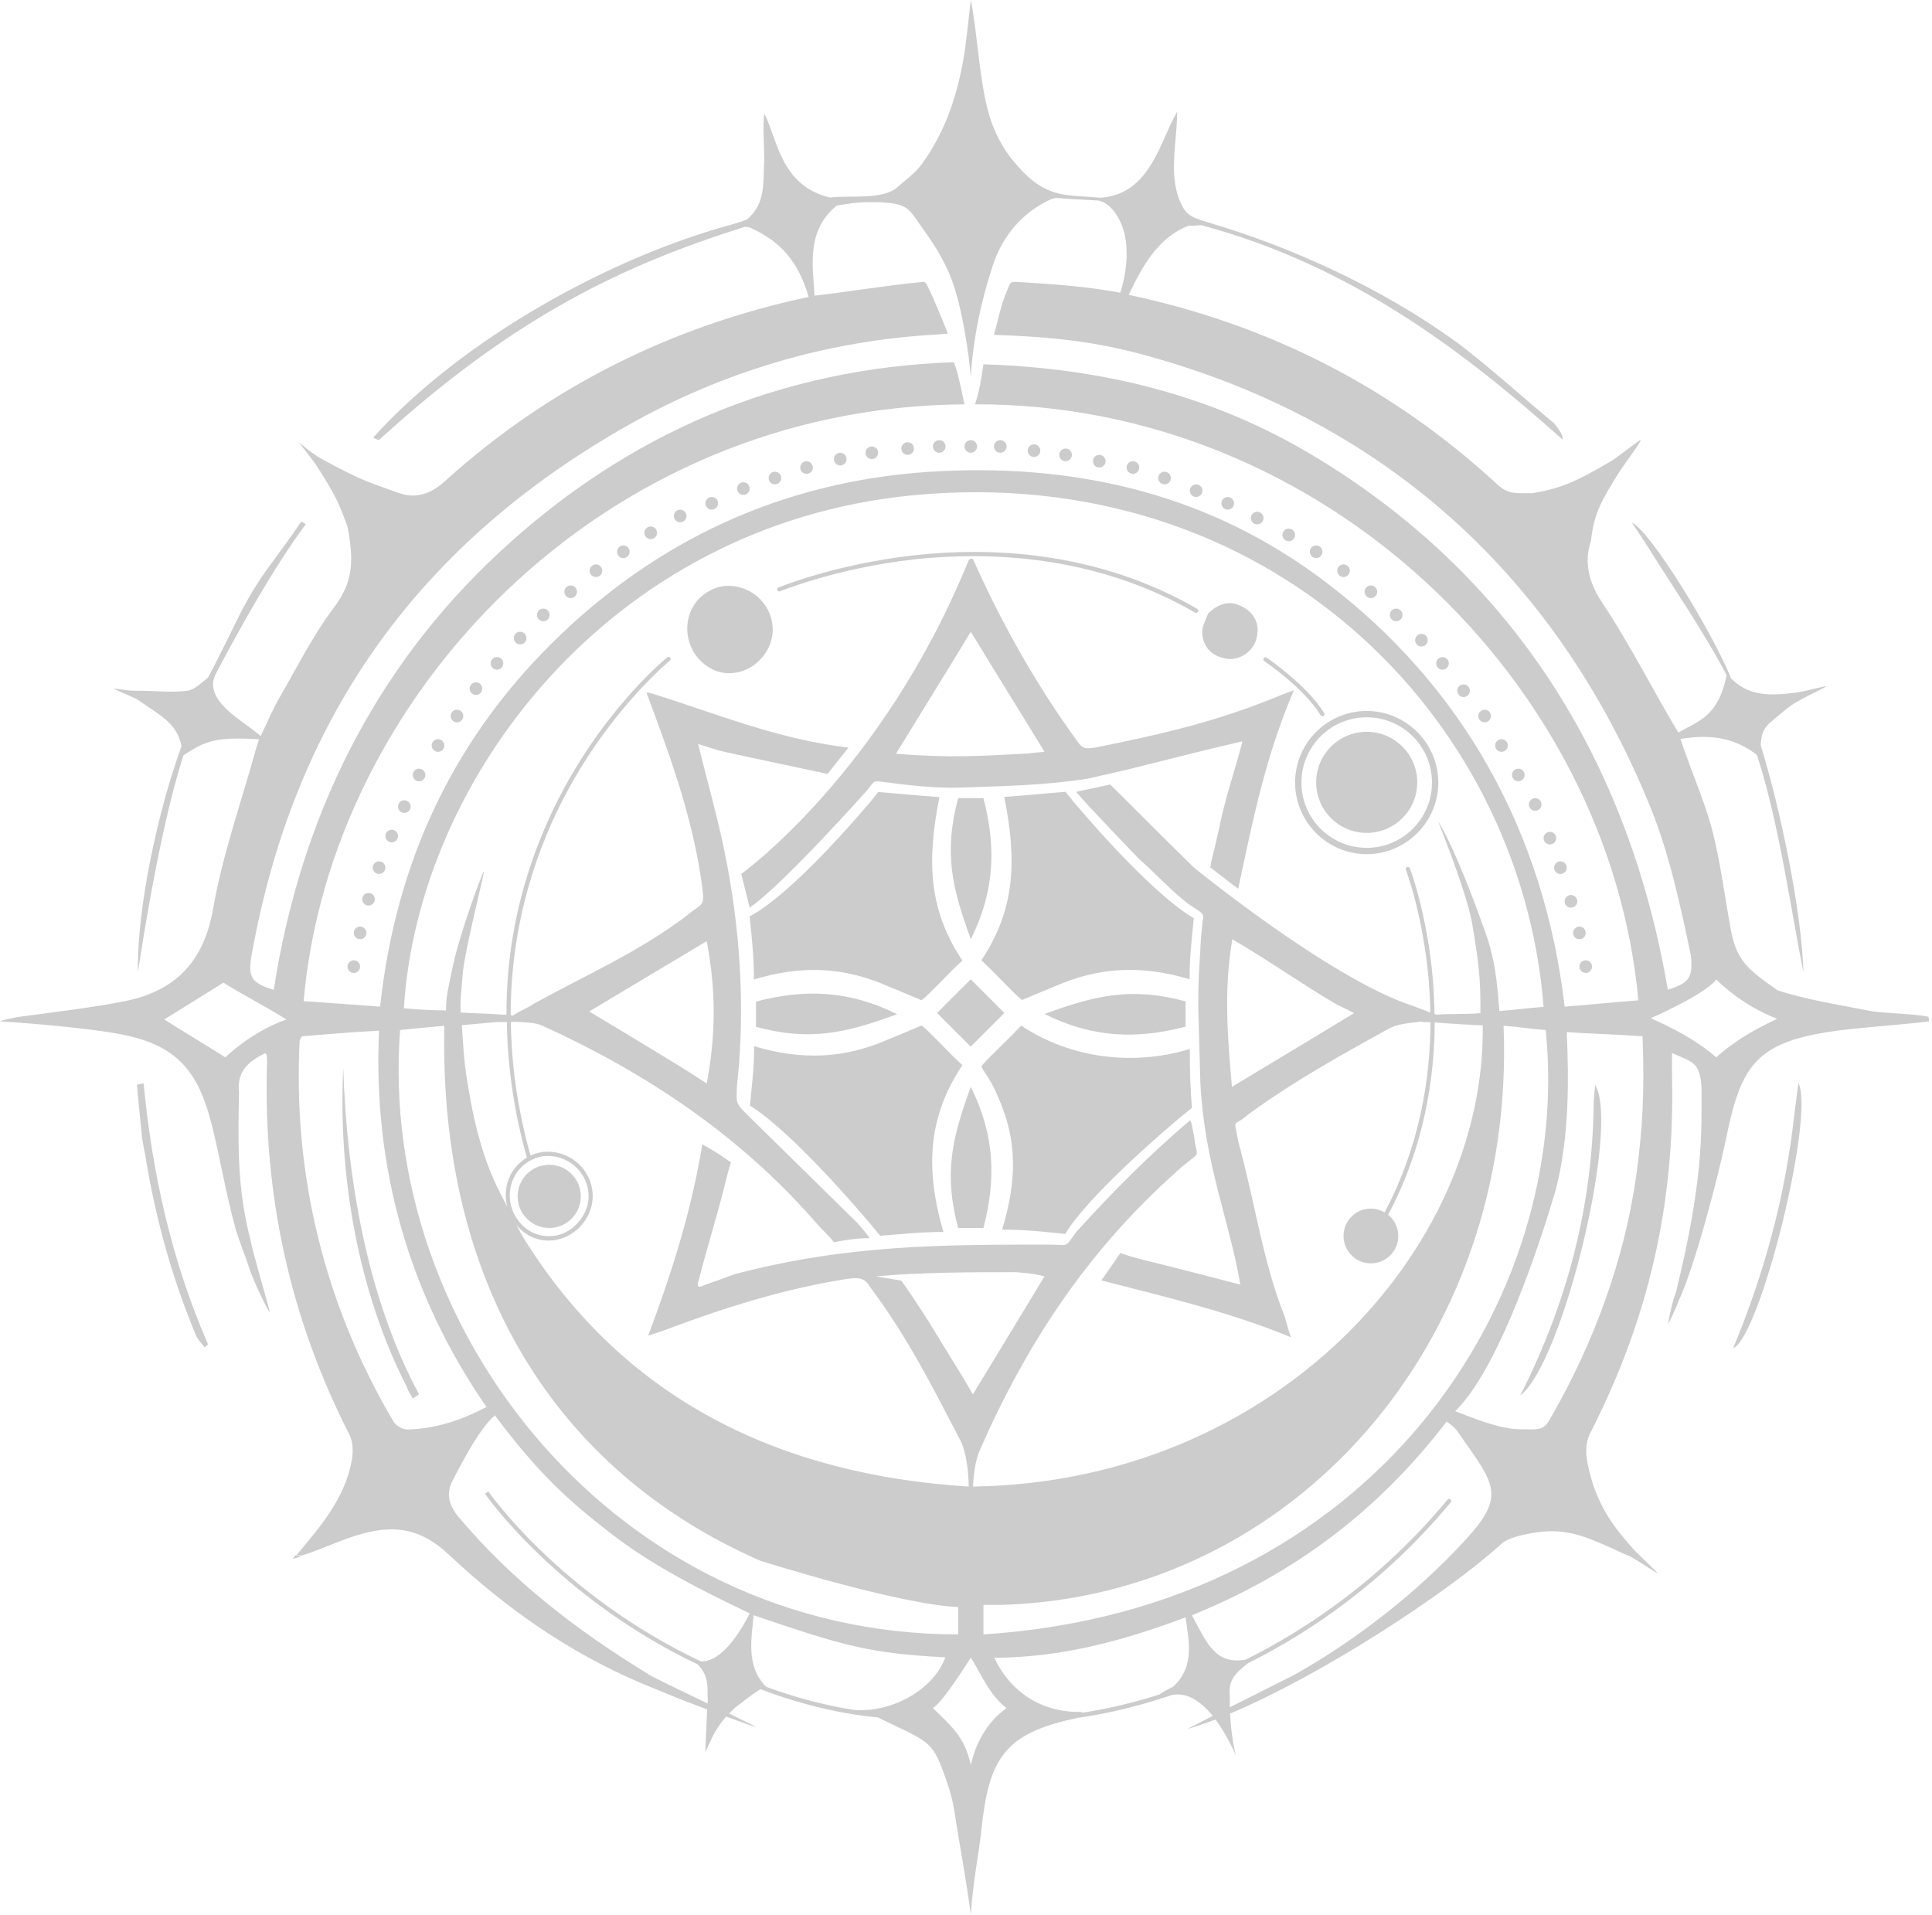<svg width="572" height="567" viewBox="0 0 572 567" fill="none" xmlns="http://www.w3.org/2000/svg">
<path d="M531.199 330.326C528.518 354.33 522.346 377.025 513.119 399.159C521.037 396.042 537.372 330.7 532.446 320.599C531.947 324.34 531.636 327.084 531.199 330.326Z" fill="black" fill-opacity="0.2"/>
<path d="M40.526 321.161C41.025 326.148 41.461 331.136 42.022 336.623C42.334 338.618 42.583 340.115 42.957 341.673C45.888 360.191 50.813 378.085 58.045 395.418C58.606 396.728 59.729 397.725 60.602 398.91C60.913 398.598 61.287 398.349 61.599 398.037C50.875 373.472 45.077 347.534 42.521 320.786C41.835 320.849 41.212 320.974 40.526 321.161Z" fill="black" fill-opacity="0.2"/>
<path d="M86.725 461.509C87.723 461.259 88.658 461.01 89.219 460.636C88.471 460.511 88.159 460.449 87.536 460.449C87.037 460.823 86.912 461.134 86.725 461.509Z" fill="black" fill-opacity="0.2"/>
<path d="M256.871 233.809C258.741 231.315 258.741 231.315 259.988 231.315C269.34 232.562 277.321 233.435 284.304 233.186C297.521 232.687 309.243 232.562 322.149 230.505L332.311 228.198C344.531 225.205 355.38 222.337 367.849 219.469C365.48 228.759 362.861 235.68 360.991 245.032C360.305 248.212 359.121 253.138 358.497 255.632C358.497 256.255 358.497 256.255 358.31 256.816C360.991 258.749 364.732 261.867 366.602 263.114C370.967 242.538 374.707 223.834 383.124 204.256C382.813 204.505 382.813 204.505 380.942 205.129C362.861 212.611 349.145 216.352 324.206 221.34C319.842 221.963 320.465 221.34 316.724 216.352C305.689 200.764 296.087 183.494 288.294 166.036C288.045 165.225 287.421 165.225 286.798 165.849C261.235 228.821 219.463 258.749 219.463 258.749L221.956 268.725C231.932 261.867 256.871 233.809 256.871 233.809ZM287.421 187.048C294.279 198.333 302.073 210.803 309.243 222.587C308.245 222.711 305.44 222.898 304.255 223.085C290.539 223.834 280.563 224.457 265.288 223.148C272.583 211.177 280.376 198.707 287.421 187.048Z" fill="black" fill-opacity="0.2"/>
<path d="M215.41 173.455C213.664 173.455 211.856 173.954 210.235 174.827C201.444 179.379 201.257 191.848 209.487 197.335C212.106 199.081 215.098 199.704 218.278 199.081C223.827 198.021 228.378 192.846 228.752 187.235C229.189 179.628 223.016 173.331 215.41 173.455Z" fill="black" fill-opacity="0.2"/>
<path d="M362.799 194.966C366.727 195.776 370.904 193.095 371.964 189.167C373.086 185.052 371.652 181.685 367.849 179.628C364.171 177.633 360.866 178.568 357.687 181.623C356.938 183.681 355.879 185.426 355.941 187.172C356.066 191.474 358.622 194.155 362.799 194.966Z" fill="black" fill-opacity="0.2"/>
<path d="M263.293 292.168C268.717 294.35 271.024 295.41 272.707 296.096C273.081 296.221 275.575 293.727 281.373 287.804C282.246 286.869 283.68 285.622 284.927 284.375C274.952 269.411 274.328 255.07 278.131 235.992C270.962 235.493 266.597 234.994 259.988 234.495L257.494 237.613C232.556 266.917 221.956 271.281 221.956 271.281C222.642 278.389 223.203 283.128 223.203 289.986C237.606 285.622 250.262 286.307 263.293 292.168Z" fill="black" fill-opacity="0.2"/>
<path d="M284.927 315.362C283.68 314.115 282.246 312.868 281.373 311.933C275.575 306.01 273.081 303.516 272.77 303.641C271.086 304.326 268.779 305.386 263.355 307.568C250.325 313.367 237.668 314.053 223.266 309.751C223.266 316.609 222.705 320.225 222.019 327.333C221.957 327.333 232.556 332.82 257.494 362.124L260.612 365.865C267.221 365.366 272.458 364.743 279.316 364.743C273.705 345.477 274.952 330.326 284.927 315.362Z" fill="black" fill-opacity="0.2"/>
<path d="M317.971 237.55L315.477 234.433C308.869 234.932 304.504 235.43 297.334 235.929C301.138 255.008 300.514 269.348 290.539 284.312C291.786 285.559 293.219 286.806 294.092 287.741C299.891 293.665 302.385 296.159 302.696 296.034C304.38 295.348 306.686 294.288 312.111 292.106C325.141 286.307 337.798 285.622 352.2 289.924C352.2 283.065 352.761 278.95 353.447 271.842C353.509 271.842 342.91 266.854 317.971 237.55Z" fill="black" fill-opacity="0.2"/>
<path d="M302.322 303.641C301.075 304.887 299.828 306.321 298.893 307.194C292.97 312.993 290.476 315.487 290.601 315.799C291.287 317.482 293.344 319.477 295.526 324.839C301.325 337.87 301.013 349.592 296.711 364.057C303.569 364.057 308.308 364.618 315.415 365.304C315.415 365.366 319.779 356.014 349.083 331.074L352.886 328.019C352.387 321.41 352.262 317.42 352.262 310.561C336.052 315.549 317.286 313.616 302.322 303.641Z" fill="black" fill-opacity="0.2"/>
<path d="M291.162 236.303C288.668 236.303 288.045 236.303 283.68 236.303C279.316 252.514 281.935 263.051 287.421 278.077C294.591 263.737 294.903 250.644 291.162 236.303Z" fill="black" fill-opacity="0.2"/>
<path d="M351.016 296.47C334.805 292.106 324.268 294.725 309.243 300.211C323.645 307.381 336.676 307.693 351.016 303.952C351.016 301.458 351.016 300.835 351.016 296.47Z" fill="black" fill-opacity="0.2"/>
<path d="M223.827 296.533C223.827 299.027 223.827 299.65 223.827 304.015C240.037 308.379 250.574 305.76 265.6 300.274C251.197 293.103 238.167 292.792 223.827 296.533Z" fill="black" fill-opacity="0.2"/>
<path d="M283.68 363.558C288.045 363.558 288.668 363.558 291.162 363.558C294.903 349.218 294.591 336.187 287.421 321.784C281.935 336.748 279.316 347.347 283.68 363.558Z" fill="black" fill-opacity="0.2"/>
<path d="M101.626 316.173C100.067 347.721 105.928 382.325 120.455 410.632C120.954 412.19 121.577 412.814 122.201 414.061C123.074 413.375 123.198 413.5 124.071 412.814C108.671 384.383 102.624 348.22 101.626 316.173Z" fill="black" fill-opacity="0.2"/>
<path d="M471.845 326.086C471.595 357.198 463.864 385.941 450.085 413.188C462.804 403.399 479.638 333.256 472.281 321.223C472.094 323.093 471.969 324.34 471.845 326.086Z" fill="black" fill-opacity="0.2"/>
<path d="M353.821 181.374C353.946 181.436 354.008 181.436 354.133 181.436C354.32 181.436 354.569 181.311 354.694 181.124C354.881 180.813 354.756 180.439 354.445 180.251C324.331 162.794 292.222 161.983 270.587 164.415C247.145 167.033 230.623 173.892 230.436 173.954C230.124 174.079 229.999 174.453 230.124 174.765C230.249 175.076 230.623 175.201 230.935 175.076C231.122 175.014 247.519 168.218 270.774 165.599C292.222 163.292 324.019 164.103 353.821 181.374Z" fill="black" fill-opacity="0.2"/>
<path d="M570.915 301.022C566.675 300.087 557.073 300.024 553.208 299.214C544.167 297.406 534.94 296.034 526.211 293.166C518.106 287.367 514.241 284.873 512.495 275.521C510.687 265.919 509.378 255.07 506.884 245.593C504.577 236.864 500.462 227.762 497.532 218.783C505.388 217.474 512.994 217.91 520.164 223.522C526.71 243.349 530.451 270.845 533.943 287.866C533.381 269.473 527.022 239.171 521.286 220.654C521.473 216.85 522.159 215.479 524.965 213.172C527.458 211.114 529.952 208.807 532.446 207.56C535.564 205.69 540.738 203.508 540.551 203.196C540.489 203.009 535.564 204.443 531.823 205.066C524.154 206.002 517.857 206.251 512.495 200.827C507.445 188.045 488.99 157.556 483.129 154.688C484.751 157.182 485.748 158.616 486.933 160.424C493.916 171.647 504.452 186.985 511.186 199.891C508.63 212.611 502.395 213.546 496.908 216.913C489.115 203.944 482.568 190.726 474.401 178.506C470.348 172.458 468.914 166.41 471.034 160.113C471.969 151.508 474.463 147.768 479.451 139.662C481.945 135.921 486.06 130.622 485.686 130.31C485.499 130.123 480.698 134.051 477.269 136.358C466.358 142.78 461.994 144.65 453.639 146.022C448.901 145.897 446.843 146.645 443.29 143.403C412.178 114.722 375.83 96.142 334.182 87.289C338.11 78.996 342.786 70.33 351.888 66.838C353.883 66.776 354.881 66.776 355.629 66.651C400.582 78.685 434.124 104.684 462.68 130.185C462.617 129.063 462.617 128.439 460.123 125.322C452.455 119.025 438.863 106.804 430.82 101.006C409.435 85.543 382.439 73.011 356.814 65.591C356.19 65.404 355.255 65.093 354.133 64.656C352.449 64.033 350.953 62.848 350.143 61.227C345.529 52.747 348.522 42.397 348.522 33.045C347.898 34.292 347.462 34.916 347.337 35.227C342.848 44.33 339.419 57.548 325.889 58.546C322.46 58.234 319.094 58.109 317.971 57.985C309.243 57.361 304.878 53.62 299.267 46.762C295.526 41.774 293.656 37.16 292.409 32.422C289.853 22.508 289.229 8.667 287.421 0C287.109 2.619 286.174 11.535 285.551 15.587C283.68 27.496 280.127 38.719 272.832 48.695C270.899 51.313 268.156 53.246 265.6 55.491C261.235 59.294 251.322 57.735 245.711 58.483C231.184 54.93 230.311 41.649 226.321 33.669C225.697 36.412 226.383 45.702 226.258 47.822C225.884 53.994 226.757 60.042 221.333 64.843C220.959 65.217 218.153 66.028 216.221 66.589C180.932 76.191 136.977 100.133 110.479 129.562C112.225 130.31 111.913 130.559 112.849 129.686C152.938 93.274 185.109 78.311 220.523 67.15C221.146 67.15 221.645 67.212 221.956 67.337C231.122 71.452 236.296 77.313 239.414 87.912C198.639 96.579 162.415 114.722 131.865 142.343C127.5 146.334 123.011 147.768 117.899 145.897C110.105 143.029 107.799 142.78 95.329 135.921C92.835 134.674 88.471 130.933 88.471 130.933C88.471 130.933 92.835 136.545 93.583 137.667C99.756 147.144 100.629 149.825 102.873 155.873C104.744 165.849 104.744 172.084 98.82 179.94C92.586 188.232 87.847 197.709 82.673 206.688C80.74 209.992 79.306 213.546 77.186 217.91C72.323 213.858 68.582 211.987 65.465 208.246C64.031 206.563 62.16 203.445 63.594 200.141L63.844 199.58C71.45 185.177 80.927 168.218 90.528 155.187C90.092 154.938 89.656 154.626 89.219 154.377C86.226 158.866 83.047 163.105 79.805 167.532C76.438 172.084 73.507 176.947 70.951 181.997C67.772 188.357 64.405 195.402 61.599 200.577C59.292 202.51 57.359 204.256 55.489 204.505C50.377 205.129 47.384 204.505 39.902 204.505C37.408 204.505 34.914 203.882 33.668 203.882C33.418 203.882 37.907 205.752 40.526 206.999C47.633 211.987 52.309 213.982 53.743 220.903C47.01 239.358 40.526 268.101 40.837 287.928C43.394 270.782 48.382 241.977 54.304 223.646C61.163 219.033 64.342 218.222 76.687 218.846C76.376 219.968 75.752 221.714 75.565 222.524C71.263 237.987 65.839 253.262 63.096 269.037C60.352 284.686 51.998 293.29 37.284 296.346C27.558 298.341 14.839 299.775 4.988 301.147C2.494 301.77 1.247 301.77 0 302.393C10.599 303.017 24.752 304.389 33.231 305.76C51.374 308.691 58.482 315.736 62.846 333.63C65.839 345.913 66.525 351.899 69.829 364.119C70.265 365.74 72.946 372.848 73.57 374.719C74.817 379.083 79.555 388.498 79.805 388.435C80.054 388.373 76.687 377.212 76.064 374.594C75.44 372.225 74.817 370.354 74.193 367.237C70.203 352.086 70.453 338.556 70.764 323.343C70.078 316.983 73.757 314.177 78.495 311.808C78.869 312.182 78.994 312.307 78.994 312.432C79.056 313.305 79.119 314.177 79.056 314.988C77.872 353.707 85.852 390.306 103.497 424.847C104.556 426.905 104.556 429.835 104.182 432.204C102.187 443.49 94.955 451.907 87.847 460.324C88.159 460.386 88.409 460.449 89.531 460.511C96.077 458.329 101.626 455.585 107.487 454.027C116.964 451.47 124.695 452.593 132.737 460.137C149.634 476.036 168.088 489.005 189.474 498.17L200.073 502.534C201.257 503.033 205.123 504.529 209.362 506.088C209.238 509.891 208.926 515.316 208.801 518.745C210.672 515.004 211.295 512.51 214.974 508.208C219.712 509.954 223.702 511.388 223.765 511.263C223.765 511.201 220.398 509.517 215.846 507.335L217.53 505.652C220.398 503.532 222.268 501.848 225.199 500.103C227.692 501.1 242.656 506.899 259.864 508.457C260.113 508.582 260.362 508.645 260.612 508.832C274.952 515.69 275.949 515.378 279.565 525.354C280.875 528.908 281.997 532.524 282.558 536.265C283.93 545.181 286.299 557.9 287.421 566.879C288.045 556.903 289.79 549.109 290.539 541.939C292.721 520.616 297.397 513.258 318.345 508.769C318.595 508.707 318.844 508.645 319.094 508.582C323.458 508.021 333.683 506.338 346.901 501.848H346.963C351.639 500.851 355.816 504.031 359.058 508.021C355.193 510.016 352.2 511.513 351.639 511.887C354.195 511.138 356.938 510.203 359.869 509.081C363.672 514.194 365.979 519.992 365.979 519.992C364.981 516.501 364.358 511.076 364.171 507.335C390.918 496.112 427.952 472.108 444.536 457.082C446.532 455.274 450.834 454.401 453.514 453.902C463.054 452.219 468.727 454.588 477.269 458.391C478.89 459.139 480.885 460.137 482.568 460.76C486.621 463.067 490.549 465.873 490.673 465.748C490.798 465.561 486.933 462.007 483.815 458.89C482.631 457.518 481.197 455.897 480.074 454.525C474.463 447.667 471.283 440.684 469.787 431.83C469.413 429.461 469.662 426.593 470.722 424.473C488.055 390.618 495.911 356.575 495.038 318.604C494.975 317.046 495.038 313.679 495.038 311.746C501.086 314.552 503.143 314.24 503.766 321.722C503.766 335.439 504.39 349.155 496.285 382.2C495.661 384.071 495.038 385.941 494.414 389.059C494.29 389.62 493.791 392.176 493.791 392.176L495.038 389.682C495.786 387.999 496.285 387.188 496.908 385.318C501.896 374.719 508.754 348.095 510.999 337.247C515.301 316.048 519.603 309.002 540.988 305.573C549.093 304.264 562.934 303.453 571.102 302.393C571.102 302.144 571.164 301.832 570.915 301.022ZM74.879 280.696C87.91 210.74 125.131 160.362 185.857 125.945C213.789 110.109 244.838 100.881 276.884 99.073C277.882 99.01 278.942 98.886 280.625 98.761C278.693 93.898 276.573 88.598 274.391 84.234C273.829 83.174 273.393 83.486 271.897 83.61C262.545 84.483 250.948 86.416 241.159 87.538C240.723 79.183 238.479 68.335 247.768 60.853C250.262 60.479 253.13 59.855 257.494 59.855C267.47 59.855 268.53 61.102 271.211 64.843C275.451 70.766 279.316 76.191 281.81 82.924C284.865 91.217 286.798 104.123 287.421 111.605C288.045 100.382 290.601 88.536 294.03 78.311C296.462 71.078 301.013 64.906 307.746 60.79C308.931 60.105 311.674 58.483 312.984 58.608C315.228 58.858 320.341 59.107 325.141 59.356C329.63 60.229 332.187 66.028 332.935 69.208C334.119 74.445 333.558 80.805 331.688 86.665C321.712 84.795 312.36 84.171 302.385 83.548C298.644 83.548 299.641 82.55 297.397 87.912C295.963 91.903 295.526 94.771 294.279 99.135C312.36 99.759 325.017 101.255 339.793 105.37C410.931 125.072 461.308 171.46 488.803 239.421C494.165 252.701 497.532 268.101 500.649 283.065C501.273 289.924 499.714 291.046 493.791 293.041C482.257 225.33 447.903 170.213 388.424 134.674C358.809 116.967 326.139 108.924 291.162 107.864C290.539 112.229 289.915 115.969 288.668 119.71C391.791 119.336 476.458 202.011 485.062 296.159C478.266 296.657 470.224 297.53 463.241 298.029C457.255 246.653 433.189 203.009 392.165 172.084C358.809 146.895 320.59 137.48 278.817 139.475C235.361 141.533 197.641 157.743 166.093 187.796C134.795 217.661 117.213 254.509 112.537 298.029C104.806 297.468 97.386 296.907 89.905 296.408C97.636 206.875 177.503 120.459 285.551 119.71C284.678 115.845 283.867 111.106 282.433 107.241C230.81 108.986 185.795 128.315 148.013 163.355C110.479 198.146 88.845 242.601 81.052 293.041C73.757 290.859 73.196 288.988 74.879 280.696ZM289.977 429.586C304.068 397.414 322.211 370.105 348.584 346.661C350.891 344.604 350.517 344.978 352.325 343.544C355.442 341.05 354.195 342.297 353.572 336.686C353.135 334.628 352.699 331.573 352.325 331.698C340.915 341.424 330.503 351.649 318.657 364.743C314.916 369.731 316.787 368.484 310.552 368.484C279.378 368.484 250.699 368.484 217.655 377.212C216.345 377.587 214.537 378.459 208.926 380.33C208.115 380.579 205.809 382.2 206.868 379.021C209.175 369.918 212.293 360.066 214.537 351.026C215.348 347.659 215.784 346.038 216.408 344.167C216.408 344.167 212.48 341.237 207.928 338.805C204.499 359.755 198.265 378.459 191.905 395.418C193.526 394.92 195.334 394.358 197.142 393.673C214.537 387.126 232.369 381.515 250.761 378.646C254.128 378.148 255.998 378.272 257.494 380.891C268.717 395.855 276.199 410.819 284.304 426.406C285.987 429.523 286.798 435.758 286.798 440.123C230.872 436.631 184.86 414.435 155.058 366.613C154.808 366.239 153.936 364.618 152.876 362.623C153.686 363.62 154.684 364.556 155.806 365.304C157.801 366.613 160.046 367.299 162.415 367.299C163.225 367.299 164.036 367.237 164.846 367.05C170.52 365.927 175.071 360.752 175.445 355.016C175.695 351.338 174.385 347.784 171.829 345.103C169.273 342.422 165.657 340.925 161.916 340.988C160.357 340.988 158.736 341.362 157.053 342.11C153.125 327.957 151.379 314.739 151.255 302.518C151.753 302.518 152.439 302.518 153.125 302.518C155.931 302.768 158.549 302.705 160.669 303.703C191.157 317.607 218.403 335.75 240.661 360.939C244.402 365.304 245.025 365.304 246.895 367.798C246.895 367.798 252.507 366.551 257.494 366.551C256.435 365.179 255.624 364.057 253.816 362.062C242.968 351.338 231.994 340.676 221.146 329.952C219.899 328.705 218.278 327.146 218.153 325.65C217.904 322.283 218.527 318.791 218.777 315.362C220.523 292.605 218.527 270.097 213.602 247.838C211.545 238.797 209.051 229.819 206.681 220.28C209.612 221.153 211.981 222.025 214.475 222.587C224.637 224.831 234.862 226.951 245.025 229.133L251.197 221.34C229.999 218.846 211.545 211.052 192.778 205.253C192.466 205.316 192.154 205.004 191.406 205.066C197.641 221.901 204.686 240.481 207.617 260.557C208.864 269.286 208.24 266.792 203.252 271.157C188.351 282.317 174.198 288.24 157.739 297.343C156.991 298.091 153.187 299.588 151.94 300.648C151.691 300.648 151.442 300.648 151.192 300.585C151.192 272.528 159.484 249.958 167.964 234.246C181.368 209.431 198.14 195.776 198.327 195.589C198.576 195.402 198.639 194.966 198.452 194.716C198.265 194.467 197.828 194.405 197.579 194.592C197.392 194.716 180.433 208.496 166.904 233.56C158.986 248.274 153.749 263.924 151.379 280.072C150.382 286.806 149.945 293.602 149.945 300.461C149.447 300.461 149.01 300.398 148.885 300.398C144.521 300.087 140.531 300.024 136.416 299.775C136.104 296.346 136.79 291.42 137.039 287.928C137.663 281.07 143.648 257.627 143.274 258.001C142.651 258.624 135.792 277.329 133.922 286.681C132.675 292.916 132.052 294.787 132.052 299.151C127.687 299.151 123.448 298.84 119.582 298.528C123.635 231.315 179.934 155.499 270.089 146.645C374.707 136.545 450.148 211.364 457.006 298.091C453.016 298.403 447.903 299.027 443.913 299.338C443.29 291.233 442.666 283.128 438.925 273.775C437.678 270.034 430.82 251.329 425.832 243.224C425.521 242.725 433.937 263.176 435.808 273.152C438.302 287.492 438.302 291.856 438.302 299.962C434.062 300.336 428.95 300.087 425.271 300.398C425.084 300.336 424.897 300.274 424.71 300.211C424.648 296.47 424.461 292.979 424.211 289.799C422.528 270.533 417.478 257.19 417.415 257.066C417.291 256.754 416.917 256.567 416.605 256.692C416.293 256.816 416.106 257.19 416.231 257.502C416.293 257.627 421.281 270.845 422.964 289.924C423.214 292.979 423.401 296.221 423.463 299.775C421.904 299.089 418.725 298.029 418.226 297.78C394.035 289.924 353.509 256.879 353.509 256.879C345.28 248.898 337.424 240.855 328.945 232.5C328.633 232.188 328.945 232.188 328.508 232.313L318.595 234.433C321.089 237.55 337.299 254.385 337.299 254.385C342.162 258.624 346.776 263.737 351.639 267.478C356.003 270.595 356.627 269.972 356.003 273.089C355.879 274.336 355.38 279.636 355.38 281.195C355.068 286.931 354.756 289.3 354.756 298.029L355.38 320.475C356.627 344.791 363.859 360.815 367.226 380.33C359.058 378.21 347.088 375.093 337.923 372.848C335.055 372.162 333.558 371.601 331.688 370.978C331.688 370.978 329.194 374.719 326.077 379.083C345.404 384.071 364.108 388.435 382.189 395.917C381.566 394.109 380.818 391.428 380.319 389.682C373.897 373.659 371.59 356.014 366.602 337.932C365.355 330.451 364.732 334.192 369.72 329.827C383.436 319.851 397.153 312.307 411.118 304.576C413.799 303.142 416.231 303.017 420.845 302.456C420.845 302.518 420.782 302.518 420.782 302.518C421.655 302.643 422.466 302.643 423.338 302.643C423.401 302.643 423.463 302.643 423.525 302.643C423.463 318.916 420.47 339.117 409.934 358.944C408.749 358.258 407.377 357.822 405.881 357.822C401.392 357.822 397.776 361.438 397.776 365.927C397.776 370.416 401.392 374.033 405.881 374.033C410.37 374.033 413.986 370.416 413.986 365.927C413.986 363.371 412.802 361.126 410.994 359.63C421.655 339.616 424.71 319.103 424.772 302.705C429.386 303.079 435.434 303.453 438.988 303.578C439.86 370.479 376.952 438.813 288.107 440.123C288.107 437.068 288.855 432.142 289.977 429.586ZM288.045 412.814C284.803 407.14 280.189 399.908 276.884 394.421C274.141 389.869 271.211 385.443 268.218 381.078C267.782 380.455 266.847 379.145 266.847 379.145C266.847 379.145 263.106 378.522 259.365 377.898C272.458 376.651 288.481 376.651 300.826 376.651C303.444 376.838 307.372 377.275 309.243 377.898C302.385 389.246 295.09 401.217 288.045 412.814ZM225.074 462.07C225.074 462.07 265.974 475.038 283.68 475.786C283.68 478.904 283.68 481.398 283.68 483.892C182.678 483.892 111.664 393.797 118.46 304.95C122.263 304.576 127.812 304.015 131.553 303.703C129.932 379.457 163.973 435.26 225.074 462.07ZM155.993 342.733C152.315 344.916 149.945 348.781 149.758 353.146C149.696 354.58 149.821 356.014 150.195 357.323C149.01 354.954 148.013 353.083 148.013 353.083C142.214 341.673 139.783 329.765 137.975 317.731C137.289 313.18 137.102 308.504 136.728 303.516C140.469 303.204 143.835 302.892 147.202 302.581C148.574 302.643 149.384 302.581 150.07 302.581C150.257 315.736 152.19 329.204 155.993 342.733ZM157.178 343.482C158.861 342.671 160.42 342.235 161.978 342.235C165.345 342.172 168.65 343.544 170.956 345.975C173.263 348.407 174.448 351.587 174.261 354.891C173.887 360.004 169.709 364.805 164.659 365.803C161.667 366.301 158.923 365.803 156.492 364.244C152.813 361.75 150.693 357.635 150.943 353.208C151.192 349.031 153.499 345.477 157.178 343.482ZM174.448 299.463C185.733 292.729 197.142 285.871 209.238 278.638C211.981 293.103 211.981 306.197 209.238 320.786C206.868 319.29 205.247 318.168 203.564 317.108C193.464 310.873 183.987 305.199 174.448 299.463ZM400.893 299.962C388.923 307.194 377.201 314.302 364.732 321.784C363.485 307.444 362.238 293.103 364.857 278.077C376.141 284.686 384.932 291.046 395.656 297.343C397.152 298.091 399.771 299.276 400.893 299.962ZM291.162 475.163H296.15C382.439 472.856 448.901 397.85 445.16 303.703C449.213 303.952 453.639 304.7 457.629 304.95C465.735 384.133 407.128 476.41 291.162 483.892C291.162 480.774 291.162 477.657 291.162 475.163ZM66.712 313.055C60.664 309.19 54.117 305.324 48.631 301.832C53.868 298.528 60.352 294.6 66.15 290.921C71.45 294.288 78.994 298.154 84.792 301.832C74.193 305.573 66.712 313.055 66.712 313.055ZM120.58 423.226C119.208 423.226 117.213 422.104 116.527 420.919C96.202 386.502 86.663 348.033 88.72 308.005C88.72 307.88 88.907 307.693 89.406 306.82C93.957 306.446 99.008 306.01 104.12 305.636C107.237 305.449 109.42 305.324 112.225 305.137C110.355 345.477 120.954 383.136 144.022 416.555C136.478 420.545 128.81 423.039 120.58 423.226ZM207.492 491.873C165.969 472.233 144.77 441.869 144.583 441.557L143.586 442.243C143.773 442.554 165.033 472.981 206.619 492.808C209.238 495.676 209.549 497.796 209.487 501.973C209.612 502.721 209.549 503.594 209.487 504.342C200.945 500.227 191.718 495.801 191.78 495.551C170.769 482.707 151.629 467.993 135.855 449.226C132.737 445.485 131.989 442.118 134.109 438.128C137.414 431.768 142.152 422.79 146.516 419.049C159.609 436.507 168.338 444.3 180.807 453.964C193.277 463.628 207.617 470.799 221.956 477.657C217.842 485.887 212.48 492.184 207.492 491.873ZM253.068 506.275C253.005 506.338 253.068 506.338 253.068 506.275C240.785 504.405 230.56 500.789 226.882 499.417C220.647 493.369 222.58 484.453 223.141 478.218C250.574 487.57 257.432 489.441 279.877 490.688C276.573 499.853 264.727 507.023 253.068 506.275ZM287.421 522.548C285.551 513.819 281.186 510.702 276.199 505.714C279.316 503.844 287.421 490.75 287.421 490.75C290.539 495.738 293.032 501.973 298.02 505.714C291.786 510.079 288.668 516.937 287.421 522.548ZM294.404 490.813C313.607 490.688 331.064 486.324 351.016 478.842C351.639 484.453 354.258 493.12 347.275 499.417C347.275 499.417 344.344 500.789 343.347 501.661C332.935 504.966 324.705 506.462 320.216 507.086C320.216 507.023 320.216 506.899 320.216 506.836C308.308 507.148 299.018 500.789 294.404 490.813ZM433.937 455.835C419.785 471.297 401.704 485.451 383.436 495.738C382.626 496.175 372.65 501.163 364.108 505.465C364.108 505.34 364.108 505.215 364.108 505.091C364.108 505.091 364.108 502.16 364.108 501.973C363.61 497.172 366.041 495.177 369.47 492.434C387.738 483.331 409.809 468.492 429.511 444.799C429.76 444.55 429.698 444.113 429.448 443.926C429.199 443.677 428.763 443.739 428.576 443.988C408.936 467.619 386.928 482.333 368.784 491.374C359.931 492.87 357.437 486.76 352.886 478.218C383.685 465.748 408.188 447.106 428.326 420.857C430.82 422.727 430.945 422.977 432.067 424.598C442.479 439.437 445.97 442.741 433.937 455.835ZM484.439 347.971C481.01 372.723 471.907 397.476 459.438 419.173C457.567 422.478 457.255 423.413 451.644 423.164C445.16 423.413 438.925 420.919 430.82 417.802C446.407 402.838 460.747 351.712 460.747 351.712C464.612 336.374 464.488 319.914 463.864 305.573C469.849 306.01 478.017 306.197 486.309 306.82C486.933 323.031 486.309 334.441 484.439 347.971ZM508.131 313.055C504.577 309.938 499.028 306.01 488.741 301.458C488.741 301.458 505.013 294.35 508.131 289.986C512.495 294.35 518.73 298.715 526.149 301.645C520.85 304.139 514.054 307.631 508.131 313.055Z" fill="black" fill-opacity="0.2"/>
<path d="M287.395 289.941L277.432 299.904L287.395 309.868L297.359 299.904L287.395 289.941Z" fill="black" fill-opacity="0.2"/>
<path d="M162.602 363.558C167.767 363.558 171.954 359.371 171.954 354.206C171.954 349.04 167.767 344.853 162.602 344.853C157.437 344.853 153.25 349.04 153.25 354.206C153.25 359.371 157.437 363.558 162.602 363.558Z" fill="black" fill-opacity="0.2"/>
<path d="M404.634 246.591C412.898 246.591 419.598 239.891 419.598 231.627C419.598 223.363 412.898 216.663 404.634 216.663C396.37 216.663 389.671 223.363 389.671 231.627C389.671 239.891 396.37 246.591 404.634 246.591Z" fill="black" fill-opacity="0.2"/>
<path d="M383.436 231.69C383.436 243.349 392.975 252.888 404.634 252.888C416.293 252.888 425.832 243.349 425.832 231.69C425.832 220.03 416.293 210.491 404.634 210.491C392.975 210.491 383.436 219.968 383.436 231.69ZM404.634 212.361C415.296 212.361 423.962 221.028 423.962 231.69C423.962 242.351 415.296 251.018 404.634 251.018C393.973 251.018 385.306 242.351 385.306 231.69C385.306 221.028 393.973 212.361 404.634 212.361Z" fill="black" fill-opacity="0.2"/>
<path d="M390.98 211.738C391.105 211.925 391.292 212.05 391.541 212.05C391.666 212.05 391.791 212.05 391.853 211.987C392.165 211.8 392.227 211.426 392.04 211.114C387.052 203.009 375.518 195.028 375.019 194.716C374.707 194.529 374.333 194.592 374.146 194.904C373.959 195.215 374.022 195.589 374.333 195.776C374.458 195.776 386.179 203.819 390.98 211.738Z" fill="black" fill-opacity="0.2"/>
<path d="M104.744 288.053C105.777 288.053 106.614 287.216 106.614 286.183C106.614 285.15 105.777 284.312 104.744 284.312C103.711 284.312 102.873 285.15 102.873 286.183C102.873 287.216 103.711 288.053 104.744 288.053Z" fill="black" fill-opacity="0.2"/>
<path d="M106.614 278.077C107.647 278.077 108.484 277.24 108.484 276.207C108.484 275.174 107.647 274.336 106.614 274.336C105.581 274.336 104.744 275.174 104.744 276.207C104.744 277.24 105.581 278.077 106.614 278.077Z" fill="black" fill-opacity="0.2"/>
<path d="M109.108 268.101C110.141 268.101 110.978 267.264 110.978 266.231C110.978 265.198 110.141 264.361 109.108 264.361C108.075 264.361 107.237 265.198 107.237 266.231C107.237 267.264 108.075 268.101 109.108 268.101Z" fill="black" fill-opacity="0.2"/>
<path d="M112.225 258.749C113.258 258.749 114.096 257.912 114.096 256.879C114.096 255.846 113.258 255.008 112.225 255.008C111.192 255.008 110.355 255.846 110.355 256.879C110.355 257.912 111.192 258.749 112.225 258.749Z" fill="black" fill-opacity="0.2"/>
<path d="M115.966 249.397C116.999 249.397 117.836 248.559 117.836 247.526C117.836 246.493 116.999 245.656 115.966 245.656C114.933 245.656 114.096 246.493 114.096 247.526C114.096 248.559 114.933 249.397 115.966 249.397Z" fill="black" fill-opacity="0.2"/>
<path d="M119.707 240.668C120.74 240.668 121.577 239.83 121.577 238.797C121.577 237.764 120.74 236.927 119.707 236.927C118.674 236.927 117.836 237.764 117.836 238.797C117.836 239.83 118.674 240.668 119.707 240.668Z" fill="black" fill-opacity="0.2"/>
<path d="M124.071 231.315C125.104 231.315 125.942 230.478 125.942 229.445C125.942 228.412 125.104 227.574 124.071 227.574C123.038 227.574 122.201 228.412 122.201 229.445C122.201 230.478 123.038 231.315 124.071 231.315Z" fill="black" fill-opacity="0.2"/>
<path d="M129.682 222.587C130.715 222.587 131.553 221.749 131.553 220.716C131.553 219.683 130.715 218.846 129.682 218.846C128.649 218.846 127.812 219.683 127.812 220.716C127.812 221.749 128.649 222.587 129.682 222.587Z" fill="black" fill-opacity="0.2"/>
<path d="M135.294 213.858C136.327 213.858 137.164 213.02 137.164 211.987C137.164 210.954 136.327 210.117 135.294 210.117C134.261 210.117 133.423 210.954 133.423 211.987C133.423 213.02 134.261 213.858 135.294 213.858Z" fill="black" fill-opacity="0.2"/>
<path d="M140.905 205.752C141.938 205.752 142.775 204.915 142.775 203.882C142.775 202.849 141.938 202.011 140.905 202.011C139.872 202.011 139.035 202.849 139.035 203.882C139.035 204.915 139.872 205.752 140.905 205.752Z" fill="black" fill-opacity="0.2"/>
<path d="M147.14 198.27C148.173 198.27 149.01 197.433 149.01 196.4C149.01 195.367 148.173 194.529 147.14 194.529C146.107 194.529 145.269 195.367 145.269 196.4C145.269 197.433 146.107 198.27 147.14 198.27Z" fill="black" fill-opacity="0.2"/>
<path d="M153.998 190.788C155.031 190.788 155.868 189.951 155.868 188.918C155.868 187.885 155.031 187.048 153.998 187.048C152.965 187.048 152.127 187.885 152.127 188.918C152.127 189.951 152.965 190.788 153.998 190.788Z" fill="black" fill-opacity="0.2"/>
<path d="M160.856 183.93C161.889 183.93 162.727 183.093 162.727 182.06C162.727 181.027 161.889 180.189 160.856 180.189C159.823 180.189 158.986 181.027 158.986 182.06C158.986 183.093 159.823 183.93 160.856 183.93Z" fill="black" fill-opacity="0.2"/>
<path d="M168.961 177.072C169.994 177.072 170.832 176.234 170.832 175.201C170.832 174.168 169.994 173.331 168.961 173.331C167.928 173.331 167.091 174.168 167.091 175.201C167.091 176.234 167.928 177.072 168.961 177.072Z" fill="black" fill-opacity="0.2"/>
<path d="M176.443 170.837C177.476 170.837 178.313 169.999 178.313 168.966C178.313 167.933 177.476 167.096 176.443 167.096C175.41 167.096 174.573 167.933 174.573 168.966C174.573 169.999 175.41 170.837 176.443 170.837Z" fill="black" fill-opacity="0.2"/>
<path d="M184.548 165.225C185.581 165.225 186.419 164.388 186.419 163.355C186.419 162.322 185.581 161.484 184.548 161.484C183.515 161.484 182.678 162.322 182.678 163.355C182.678 164.388 183.515 165.225 184.548 165.225Z" fill="black" fill-opacity="0.2"/>
<path d="M192.653 159.614C193.686 159.614 194.524 158.776 194.524 157.743C194.524 156.71 193.686 155.873 192.653 155.873C191.62 155.873 190.783 156.71 190.783 157.743C190.783 158.776 191.62 159.614 192.653 159.614Z" fill="black" fill-opacity="0.2"/>
<path d="M201.382 154.626C202.415 154.626 203.252 153.788 203.252 152.755C203.252 151.722 202.415 150.885 201.382 150.885C200.349 150.885 199.511 151.722 199.511 152.755C199.511 153.788 200.349 154.626 201.382 154.626Z" fill="black" fill-opacity="0.2"/>
<path d="M210.734 150.885C211.767 150.885 212.604 150.048 212.604 149.015C212.604 147.981 211.767 147.144 210.734 147.144C209.701 147.144 208.864 147.981 208.864 149.015C208.864 150.048 209.701 150.885 210.734 150.885Z" fill="black" fill-opacity="0.2"/>
<path d="M220.086 146.521C221.119 146.521 221.956 145.683 221.956 144.65C221.956 143.617 221.119 142.78 220.086 142.78C219.053 142.78 218.216 143.617 218.216 144.65C218.216 145.683 219.053 146.521 220.086 146.521Z" fill="black" fill-opacity="0.2"/>
<path d="M229.438 143.403C230.471 143.403 231.309 142.566 231.309 141.533C231.309 140.5 230.471 139.662 229.438 139.662C228.405 139.662 227.568 140.5 227.568 141.533C227.568 142.566 228.405 143.403 229.438 143.403Z" fill="black" fill-opacity="0.2"/>
<path d="M238.79 140.286C239.823 140.286 240.661 139.448 240.661 138.415C240.661 137.382 239.823 136.545 238.79 136.545C237.757 136.545 236.92 137.382 236.92 138.415C236.92 139.448 237.757 140.286 238.79 140.286Z" fill="black" fill-opacity="0.2"/>
<path d="M248.766 137.792C249.799 137.792 250.636 136.954 250.636 135.921C250.636 134.888 249.799 134.051 248.766 134.051C247.733 134.051 246.895 134.888 246.895 135.921C246.895 136.954 247.733 137.792 248.766 137.792Z" fill="black" fill-opacity="0.2"/>
<path d="M258.118 135.921C259.151 135.921 259.988 135.084 259.988 134.051C259.988 133.018 259.151 132.18 258.118 132.18C257.085 132.18 256.248 133.018 256.248 134.051C256.248 135.084 257.085 135.921 258.118 135.921Z" fill="black" fill-opacity="0.2"/>
<path d="M268.717 134.674C269.75 134.674 270.587 133.837 270.587 132.804C270.587 131.771 269.75 130.933 268.717 130.933C267.684 130.933 266.847 131.771 266.847 132.804C266.847 133.837 267.684 134.674 268.717 134.674Z" fill="black" fill-opacity="0.2"/>
<path d="M278.069 134.051C279.102 134.051 279.94 133.213 279.94 132.18C279.94 131.147 279.102 130.31 278.069 130.31C277.036 130.31 276.199 131.147 276.199 132.18C276.199 133.213 277.036 134.051 278.069 134.051Z" fill="black" fill-opacity="0.2"/>
<path d="M287.421 134.051C288.454 134.051 289.292 133.213 289.292 132.18C289.292 131.147 288.454 130.31 287.421 130.31C286.388 130.31 285.551 131.147 285.551 132.18C285.551 133.213 286.388 134.051 287.421 134.051Z" fill="black" fill-opacity="0.2"/>
<path d="M296.15 134.051C297.183 134.051 298.02 133.213 298.02 132.18C298.02 131.147 297.183 130.31 296.15 130.31C295.117 130.31 294.279 131.147 294.279 132.18C294.279 133.213 295.117 134.051 296.15 134.051Z" fill="black" fill-opacity="0.2"/>
<path d="M306.125 135.298C307.158 135.298 307.996 134.46 307.996 133.427C307.996 132.394 307.158 131.557 306.125 131.557C305.092 131.557 304.255 132.394 304.255 133.427C304.255 134.46 305.092 135.298 306.125 135.298Z" fill="black" fill-opacity="0.2"/>
<path d="M315.477 136.545C316.51 136.545 317.348 135.707 317.348 134.674C317.348 133.641 316.51 132.804 315.477 132.804C314.444 132.804 313.607 133.641 313.607 134.674C313.607 135.707 314.444 136.545 315.477 136.545Z" fill="black" fill-opacity="0.2"/>
<path d="M325.453 138.415C326.486 138.415 327.323 137.578 327.323 136.545C327.323 135.512 326.486 134.674 325.453 134.674C324.42 134.674 323.583 135.512 323.583 136.545C323.583 137.578 324.42 138.415 325.453 138.415Z" fill="black" fill-opacity="0.2"/>
<path d="M335.429 140.286C336.462 140.286 337.299 139.448 337.299 138.415C337.299 137.382 336.462 136.545 335.429 136.545C334.396 136.545 333.558 137.382 333.558 138.415C333.558 139.448 334.396 140.286 335.429 140.286Z" fill="black" fill-opacity="0.2"/>
<path d="M344.781 143.403C345.814 143.403 346.651 142.566 346.651 141.533C346.651 140.5 345.814 139.662 344.781 139.662C343.748 139.662 342.91 140.5 342.91 141.533C342.91 142.566 343.748 143.403 344.781 143.403Z" fill="black" fill-opacity="0.2"/>
<path d="M354.133 147.144C355.166 147.144 356.003 146.307 356.003 145.274C356.003 144.241 355.166 143.403 354.133 143.403C353.1 143.403 352.262 144.241 352.262 145.274C352.262 146.307 353.1 147.144 354.133 147.144Z" fill="black" fill-opacity="0.2"/>
<path d="M363.485 150.885C364.518 150.885 365.355 150.048 365.355 149.015C365.355 147.981 364.518 147.144 363.485 147.144C362.452 147.144 361.615 147.981 361.615 149.015C361.615 150.048 362.452 150.885 363.485 150.885Z" fill="black" fill-opacity="0.2"/>
<path d="M372.214 155.249C373.247 155.249 374.084 154.412 374.084 153.379C374.084 152.346 373.247 151.508 372.214 151.508C371.181 151.508 370.343 152.346 370.343 153.379C370.343 154.412 371.181 155.249 372.214 155.249Z" fill="black" fill-opacity="0.2"/>
<path d="M381.566 160.237C382.599 160.237 383.436 159.4 383.436 158.367C383.436 157.334 382.599 156.496 381.566 156.496C380.533 156.496 379.695 157.334 379.695 158.367C379.695 159.4 380.533 160.237 381.566 160.237Z" fill="black" fill-opacity="0.2"/>
<path d="M389.671 165.225C390.704 165.225 391.541 164.388 391.541 163.355C391.541 162.322 390.704 161.484 389.671 161.484C388.638 161.484 387.8 162.322 387.8 163.355C387.8 164.388 388.638 165.225 389.671 165.225Z" fill="black" fill-opacity="0.2"/>
<path d="M397.776 170.837C398.809 170.837 399.646 169.999 399.646 168.966C399.646 167.933 398.809 167.096 397.776 167.096C396.743 167.096 395.906 167.933 395.906 168.966C395.906 169.999 396.743 170.837 397.776 170.837Z" fill="black" fill-opacity="0.2"/>
<path d="M405.881 177.072C406.914 177.072 407.752 176.234 407.752 175.201C407.752 174.168 406.914 173.331 405.881 173.331C404.848 173.331 404.011 174.168 404.011 175.201C404.011 176.234 404.848 177.072 405.881 177.072Z" fill="black" fill-opacity="0.2"/>
<path d="M413.363 183.93C414.396 183.93 415.233 183.093 415.233 182.06C415.233 181.027 414.396 180.189 413.363 180.189C412.33 180.189 411.492 181.027 411.492 182.06C411.492 183.093 412.33 183.93 413.363 183.93Z" fill="black" fill-opacity="0.2"/>
<path d="M420.844 191.412C421.877 191.412 422.715 190.575 422.715 189.541C422.715 188.508 421.877 187.671 420.844 187.671C419.811 187.671 418.974 188.508 418.974 189.541C418.974 190.575 419.811 191.412 420.844 191.412Z" fill="black" fill-opacity="0.2"/>
<path d="M427.079 198.27C428.112 198.27 428.95 197.433 428.95 196.4C428.95 195.367 428.112 194.529 427.079 194.529C426.046 194.529 425.209 195.367 425.209 196.4C425.209 197.433 426.046 198.27 427.079 198.27Z" fill="black" fill-opacity="0.2"/>
<path d="M433.314 206.376C434.347 206.376 435.184 205.538 435.184 204.505C435.184 203.472 434.347 202.635 433.314 202.635C432.281 202.635 431.444 203.472 431.444 204.505C431.444 205.538 432.281 206.376 433.314 206.376Z" fill="black" fill-opacity="0.2"/>
<path d="M439.549 213.858C440.582 213.858 441.419 213.02 441.419 211.987C441.419 210.954 440.582 210.117 439.549 210.117C438.516 210.117 437.678 210.954 437.678 211.987C437.678 213.02 438.516 213.858 439.549 213.858Z" fill="black" fill-opacity="0.2"/>
<path d="M444.536 222.587C445.569 222.587 446.407 221.749 446.407 220.716C446.407 219.683 445.569 218.846 444.536 218.846C443.503 218.846 442.666 219.683 442.666 220.716C442.666 221.749 443.503 222.587 444.536 222.587Z" fill="black" fill-opacity="0.2"/>
<path d="M449.524 231.315C450.557 231.315 451.395 230.478 451.395 229.445C451.395 228.412 450.557 227.574 449.524 227.574C448.491 227.574 447.654 228.412 447.654 229.445C447.654 230.478 448.491 231.315 449.524 231.315Z" fill="black" fill-opacity="0.2"/>
<path d="M454.512 240.044C455.545 240.044 456.382 239.207 456.382 238.174C456.382 237.141 455.545 236.303 454.512 236.303C453.479 236.303 452.642 237.141 452.642 238.174C452.642 239.207 453.479 240.044 454.512 240.044Z" fill="black" fill-opacity="0.2"/>
<path d="M458.876 250.02C459.909 250.02 460.747 249.183 460.747 248.15C460.747 247.117 459.909 246.279 458.876 246.279C457.843 246.279 457.006 247.117 457.006 248.15C457.006 249.183 457.843 250.02 458.876 250.02Z" fill="black" fill-opacity="0.2"/>
<path d="M461.994 258.749C463.027 258.749 463.864 257.912 463.864 256.879C463.864 255.846 463.027 255.008 461.994 255.008C460.961 255.008 460.123 255.846 460.123 256.879C460.123 257.912 460.961 258.749 461.994 258.749Z" fill="black" fill-opacity="0.2"/>
<path d="M465.111 268.725C466.144 268.725 466.982 267.887 466.982 266.854C466.982 265.821 466.144 264.984 465.111 264.984C464.078 264.984 463.241 265.821 463.241 266.854C463.241 267.887 464.078 268.725 465.111 268.725Z" fill="black" fill-opacity="0.2"/>
<path d="M467.605 278.077C468.638 278.077 469.475 277.24 469.475 276.207C469.475 275.174 468.638 274.336 467.605 274.336C466.572 274.336 465.735 275.174 465.735 276.207C465.735 277.24 466.572 278.077 467.605 278.077Z" fill="black" fill-opacity="0.2"/>
<path d="M469.475 288.053C470.508 288.053 471.346 287.216 471.346 286.183C471.346 285.15 470.508 284.312 469.475 284.312C468.442 284.312 467.605 285.15 467.605 286.183C467.605 287.216 468.442 288.053 469.475 288.053Z" fill="black" fill-opacity="0.2"/>
</svg>
